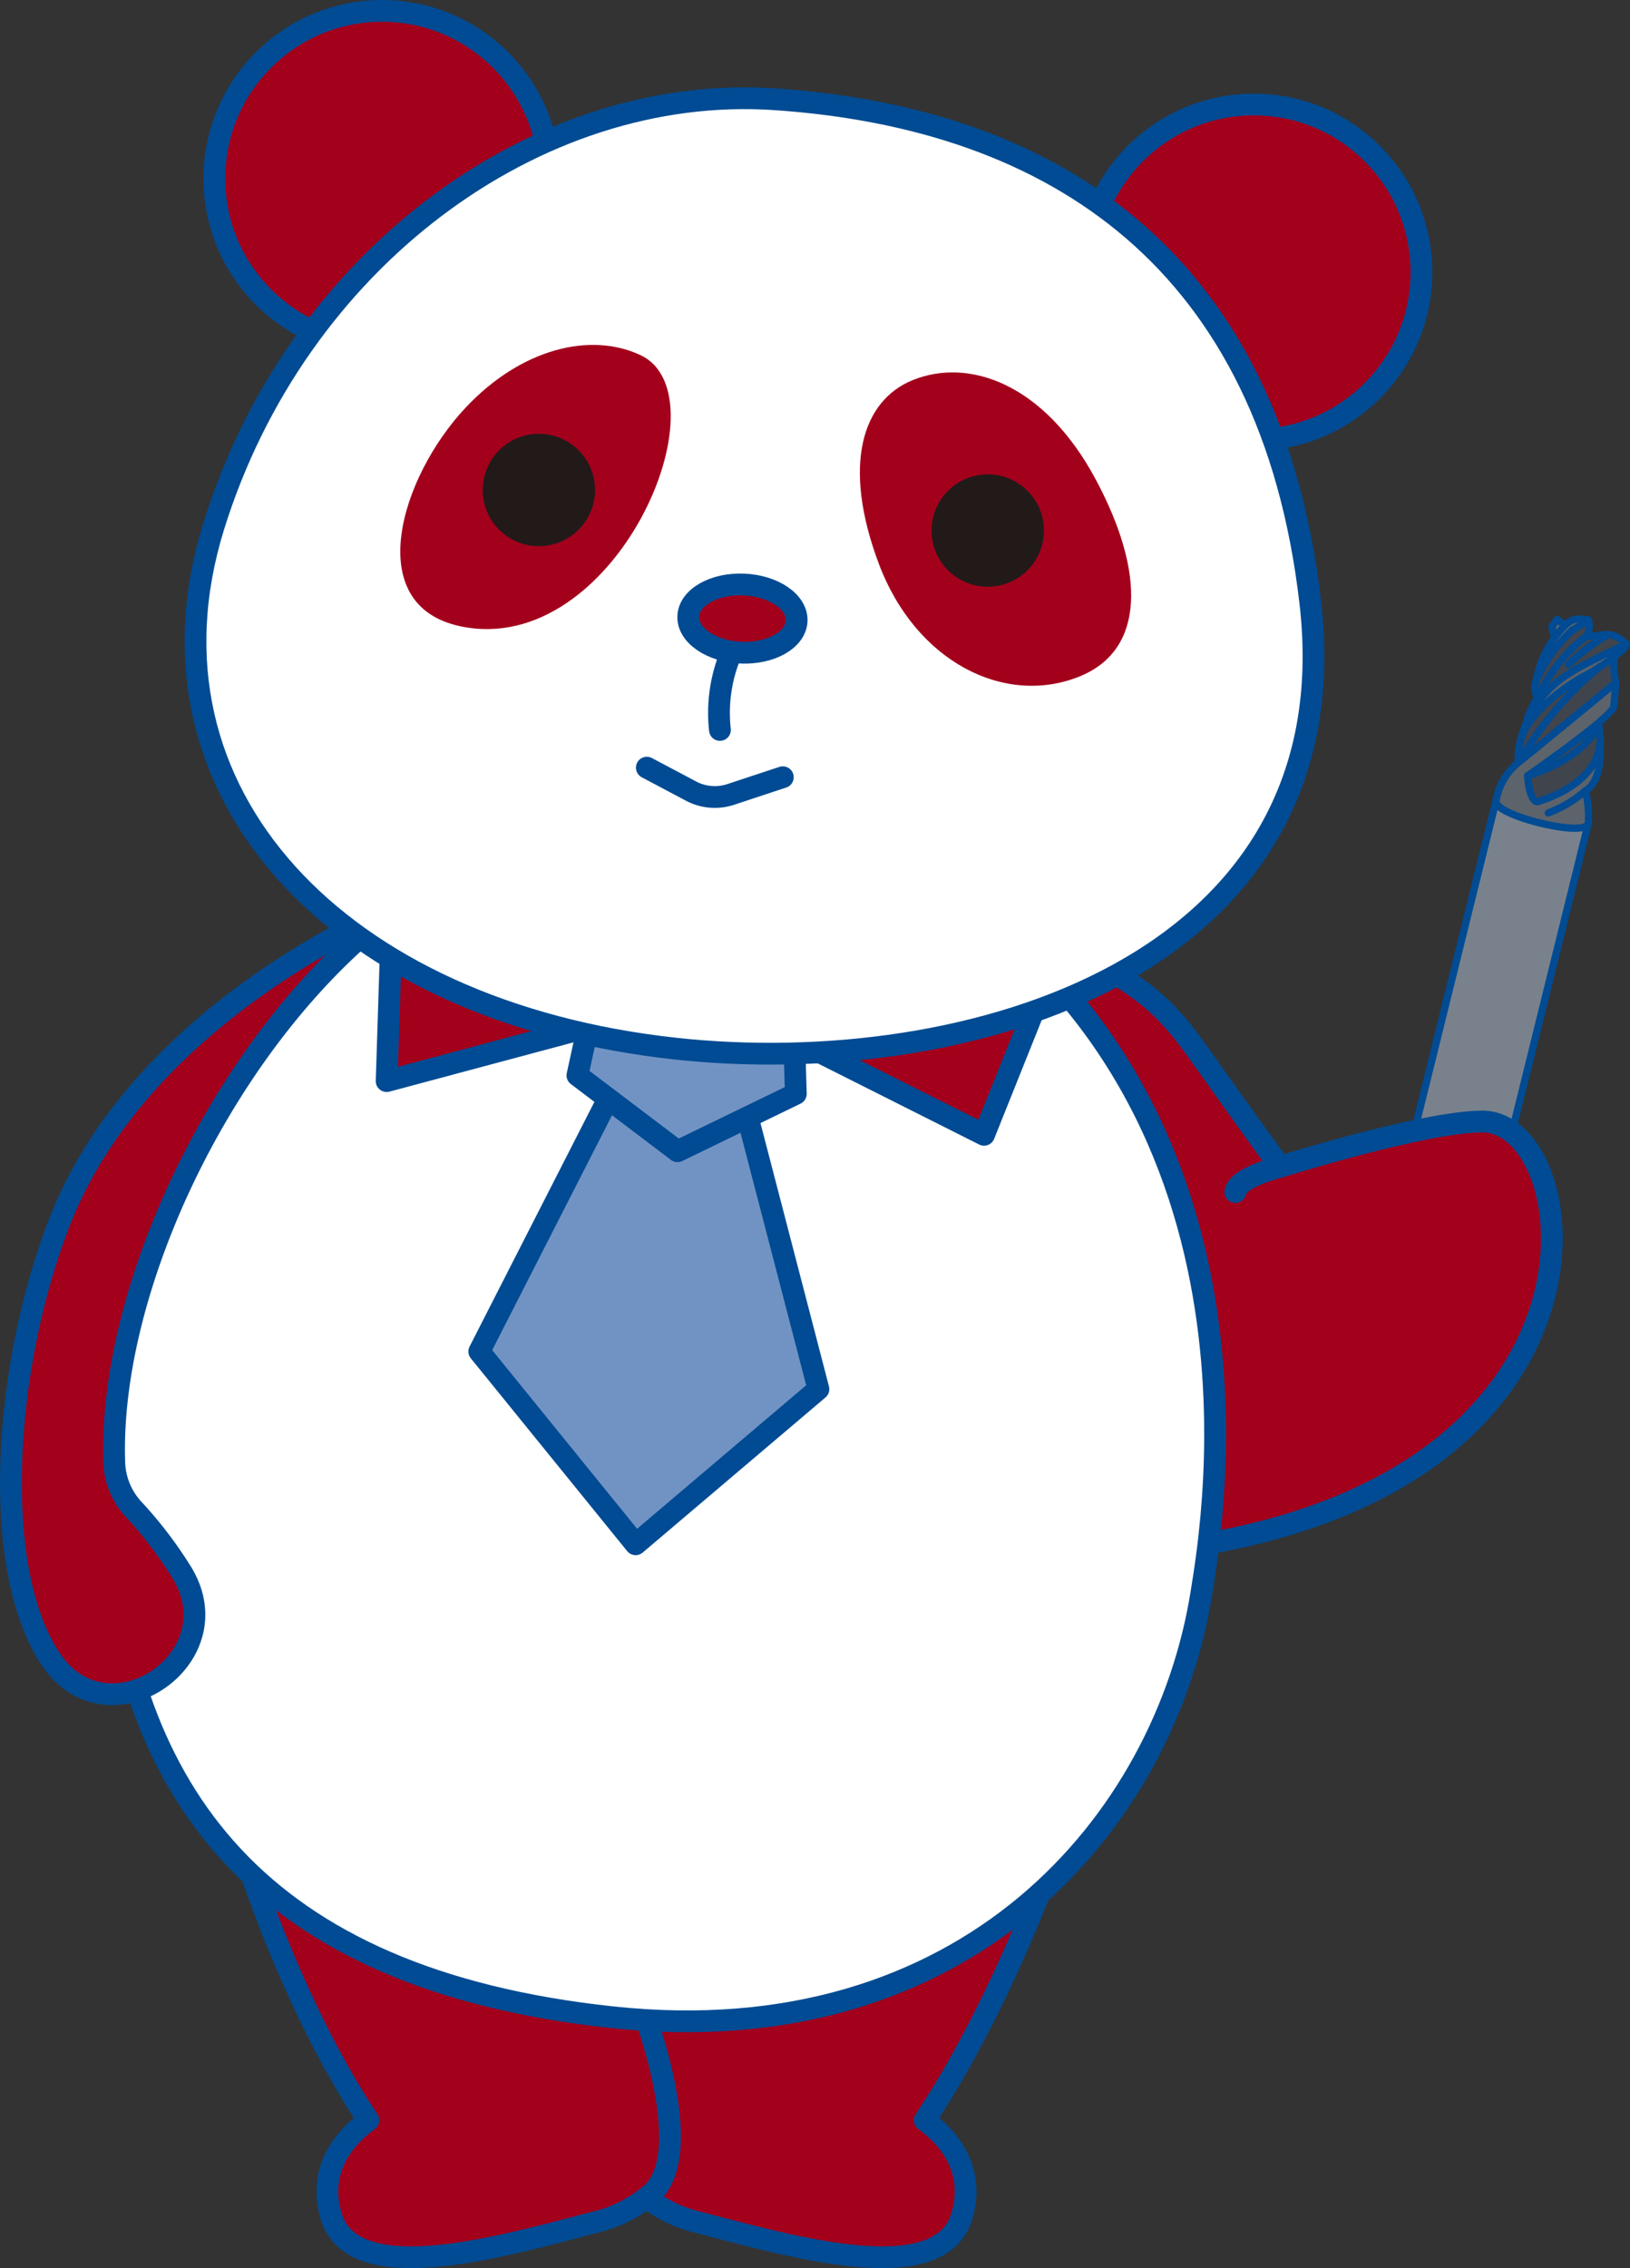 <svg xmlns="http://www.w3.org/2000/svg" width="112.337" height="156.292" viewBox="0 0 112.337 156.292">
  <rect x="0" y="0" width="112.337" height="156.292" fill="#333333" stroke="none"/>
  <g id="fig-panda" transform="translate(240.587 -466.967)">
    <path id="パス_1757" data-name="パス 1757" d="M-177.3,609.491c5.986-8.992,9.79-20.765,9.79-20.765l-28.959,2.673-28.456-2.673s3.3,11.773,9.288,20.765c-2.078,1.527-3.391,3.733-2.584,6.559,1.467,5.135,11.639,2.182,18.2.469a9.2,9.2,0,0,0,3.548-1.7,9.2,9.2,0,0,0,3.549,1.7c6.566,1.712,16.737,4.666,18.2-.469C-173.907,613.225-175.221,611.018-177.3,609.491Z" transform="translate(0.441 3.578)" fill="#a3001c" stroke="#004b93" stroke-linecap="round" stroke-linejoin="round" stroke-width="1.5"/>
    <path id="パス_1758" data-name="パス 1758" d="M-198.142,599.858s4.973,11.866.883,14.632" transform="translate(1.233 3.907)" fill="none" stroke="#004b93" stroke-linecap="round" stroke-linejoin="round" stroke-width="1.5"/>
    <g id="グループ_243" data-name="グループ 243" transform="translate(-144.995 509.625)">
      <path id="パス_1759" data-name="パス 1759" d="M-136.326,508.452l-.364.492.253.935,1.148-.686Z" transform="translate(148.045 -508.421)" fill="#5d636b" stroke="#004b93" stroke-linecap="round" stroke-linejoin="round" stroke-width="0.5"/>
      <path id="パス_1760" data-name="パス 1760" d="M-133.434,515.028s.173,1.453.167,1.831a18.1,18.1,0,0,1-.726,2.312l-3.7,2.349-1.435-.909,1.424-3.638Z" transform="translate(147.973 -508.227)" fill="#40444d" stroke="#004b93" stroke-linecap="round" stroke-linejoin="round" stroke-width="0.5"/>
      <rect id="長方形_125" data-name="長方形 125" width="6.546" height="31.306" transform="matrix(0.971, 0.24, -0.24, 0.971, 7.517, 12.497)" fill="#79828c" stroke="#004b93" stroke-linecap="round" stroke-linejoin="round" stroke-width="0.5"/>
      <path id="パス_1761" data-name="パス 1761" d="M-137.58,518.089" transform="translate(148.019 -508.136)" fill="#96a7b1" stroke="#004b93" stroke-linecap="round" stroke-linejoin="round" stroke-width="0.5"/>
      <path id="パス_1762" data-name="パス 1762" d="M-137.734,512.656a10.552,10.552,0,0,1,3.6-4.179c-.741-.075-1.107-.179-1.727.5A7.231,7.231,0,0,0-137.734,512.656Z" transform="translate(148.014 -508.422)" fill="#5d636b" stroke="#004b93" stroke-linecap="round" stroke-linejoin="round" stroke-width="0.5"/>
      <path id="パス_1763" data-name="パス 1763" d="M-132.3,510.775a4.806,4.806,0,0,0,.1,1.948l-1.242,2.431s-5.436,3.84-5.416,3.758a5.031,5.031,0,0,1,.042-2.058,12.355,12.355,0,0,1,3.957-5.749" transform="translate(147.978 -508.352)" fill="#40444d" stroke="#004b93" stroke-linecap="round" stroke-linejoin="round" stroke-width="0.5"/>
      <path id="パス_1764" data-name="パス 1764" d="M-134.135,508.475a1.559,1.559,0,0,1-.1,1.111c-.28.659-3.219,4.534-3.219,4.534a1.44,1.44,0,0,1-.278-1.466,11,11,0,0,1,2.475-3.461A8.689,8.689,0,0,0-134.135,508.475Z" transform="translate(148.012 -508.42)" fill="#40444d" stroke="#004b93" stroke-linecap="round" stroke-linejoin="round" stroke-width="0.5"/>
      <path id="パス_1765" data-name="パス 1765" d="M-138.339,515.263s1.532-3.958,4.12-5.706c.969.147,1.538-.585,2.717.556l-5.23,3.6Z" transform="translate(147.996 -508.391)" fill="#40444d" stroke="#004b93" stroke-linecap="round" stroke-linejoin="round" stroke-width="0.5"/>
      <path id="パス_1766" data-name="パス 1766" d="M-138.816,516.874c.591-2.388,3.961-4.351,4.693-4.723s2.663-1.7,2.636-2.057c0,0-3.028,1.406-3.836,1.965A7.456,7.456,0,0,0-138.816,516.874Z" transform="translate(147.982 -508.373)" fill="#5d636b" stroke="#004b93" stroke-linecap="round" stroke-linejoin="round" stroke-width="0.5"/>
      <path id="パス_1767" data-name="パス 1767" d="M-140.418,520.793a4.36,4.36,0,0,1,1.594-2.661c.592-.446,6.671-5.465,6.671-5.465l-.161,1.708c-.429.913-5.926,4.714-5.926,4.714s.059,1.629.628,1.8c0,0,4.153-1.058,4.338-4.042,0,0,.308,2.523-.986,3.28a7.371,7.371,0,0,1,.2,2.239c-.162.654-2.379.221-3.368-.023S-140.575,521.43-140.418,520.793Z" transform="translate(147.934 -508.297)" fill="#5d636b" stroke="#004b93" stroke-linecap="round" stroke-linejoin="round" stroke-width="0.5"/>
      <path id="パス_1768" data-name="パス 1768" d="M-134.364,519.912a8.444,8.444,0,0,1-2.561,1.529" transform="translate(148.038 -508.082)" fill="#96a7b1" stroke="#004b93" stroke-linecap="round" stroke-linejoin="round" stroke-width="0.5"/>
      <path id="パス_1769" data-name="パス 1769" d="M-138.87,518.163a24,24,0,0,1,5.557-6.56" transform="translate(147.98 -508.328)" fill="none" stroke="#004b93" stroke-linecap="round" stroke-linejoin="round" stroke-width="0.5"/>
      <path id="パス_1770" data-name="パス 1770" d="M-138.3,519.007s3.784-1.018,4.9-3.555" transform="translate(147.997 -508.214)" fill="none" stroke="#004b93" stroke-linecap="round" stroke-linejoin="round" stroke-width="0.5"/>
      <path id="パス_1771" data-name="パス 1771" d="M-132.935,509.526a13.081,13.081,0,0,0-2.64,2" transform="translate(148.078 -508.389)" fill="#96a7b1" stroke="#004b93" stroke-linecap="round" stroke-linejoin="round" stroke-width="0.5"/>
    </g>
    <path id="パス_1772" data-name="パス 1772" d="M-173.786,528.608c10.453,3.852,11.737,5.922,14.855,10.324s4.768,6.634,4.768,6.634,9.878-3.111,13.937-3.117c7.079-.011,10.453,24.758-20.54,29.343C-191.151,576.285-173.786,528.608-173.786,528.608Z" transform="translate(1.807 1.8)" fill="#a3001c" stroke="#004b93" stroke-linecap="round" stroke-linejoin="round" stroke-width="1.5"/>
    <path id="パス_1773" data-name="パス 1773" d="M-209.043,523.85q-1.452,1.178-2.8,2.319c-18.566,15.677-22.873,26.027-21.625,43.916,1.309,18.756,10.469,31.609,34.894,34.226s38.067-13.427,40.6-29.212c.822-5.117,6.07-35.547-20.972-50.813" transform="translate(0.182 1.66)" fill="#fff" stroke="#004b93" stroke-linecap="round" stroke-linejoin="round" stroke-width="1.5"/>
    <path id="パス_1774" data-name="パス 1774" d="M-214.3,527.7l-.385,11.991,14.11-3.779-3.7-7.556Z" transform="translate(0.744 1.774)" fill="#a3001c" stroke="#004b93" stroke-linecap="round" stroke-linejoin="round" stroke-width="1.5"/>
    <path id="パス_1775" data-name="パス 1775" d="M-186.764,537.14l12.427,6.245,3.985-9.947-10-5.552Z" transform="translate(1.569 1.779)" fill="#a3001c" stroke="#004b93" stroke-linecap="round" stroke-linejoin="round" stroke-width="1.5"/>
    <path id="パス_1776" data-name="パス 1776" d="M-197.707,571.242l-10.776-13.285,9.143-17.918,9.1.79,5.131,19.723Z" transform="translate(0.927 2.138)" fill="#7193c4" stroke="#004b93" stroke-linecap="round" stroke-linejoin="round" stroke-width="1.5"/>
    <path id="パス_1777" data-name="パス 1777" d="M-200.45,532.464l-1.464,6.691,1.463,1.108,5.436,4.119,8.154-3.956-.209-6.916Z" transform="translate(1.121 1.914)" fill="#7193c4" stroke="#004b93" stroke-linecap="round" stroke-linejoin="round" stroke-width="1.5"/>
    <path id="パス_1778" data-name="パス 1778" d="M-213.15,527.661s-17.672,6.966-23.394,21.893c-3.883,10.13-4.673,23.924-.5,30.036,3.9,5.718,12.584-.064,9.012-5.992a28.243,28.243,0,0,0-3.342-4.393,4.952,4.952,0,0,1-1.332-3.123C-233.189,553.686-224.741,536.177-213.15,527.661Z" transform="translate(0 1.772)" fill="#a3001c" stroke="#004b93" stroke-linecap="round" stroke-linejoin="round" stroke-width="1.5"/>
    <circle id="楕円形_32" data-name="楕円形 32" cx="11.554" cy="11.554" r="11.554" transform="translate(-225.813 467.717)" fill="#a3001c" stroke="#004b93" stroke-linecap="round" stroke-linejoin="round" stroke-width="1.5"/>
    <circle id="楕円形_33" data-name="楕円形 33" cx="11.554" cy="11.554" r="11.554" transform="translate(-165.732 474.169)" fill="#a3001c" stroke="#004b93" stroke-linecap="round" stroke-linejoin="round" stroke-width="1.5"/>
    <path id="パス_1779" data-name="パス 1779" d="M-194.395,539.054c-23.242-2.526-37.511-17.643-31.841-35.963s22.176-30.59,38.718-29.456c19.326,1.323,34.153,11.159,36.872,34.69C-147.742,533.46-174.331,541.234-194.395,539.054Z" transform="translate(0.365 0.173)" fill="#fff" stroke="#004b93" stroke-linecap="round" stroke-linejoin="round" stroke-width="1.5"/>
    <path id="パス_1780" data-name="パス 1780" d="M-209.623,509.463c-6.809-1.431-4.18-10.239.358-15.071,3.814-4.06,8.581-5.232,12.033-3.622C-191.229,493.57-198.954,511.705-209.623,509.463Z" transform="translate(0.771 0.661)" fill="#a3001c"/>
    <path id="パス_1781" data-name="パス 1781" d="M-179.366,492.446c3.887-1.578,9.079.258,12.6,6.817,3.47,6.459,3.4,11.78-1.092,13.6-5.133,2.081-11.294-.972-13.845-7.772S-182.84,493.858-179.366,492.446Z" transform="translate(1.68 0.715)" fill="#a3001c"/>
    <ellipse id="楕円形_34" data-name="楕円形 34" cx="2.35" cy="3.738" rx="2.35" ry="3.738" transform="translate(-193.253 511.782) rotate(-87.572)" fill="#a3001c" stroke="#004b93" stroke-linecap="round" stroke-linejoin="round" stroke-width="1.5"/>
    <path id="パス_1782" data-name="パス 1782" d="M-191.589,510.671a10.59,10.59,0,0,0-.783,5.324" transform="translate(1.402 1.27)" fill="#a3001c" stroke="#004b93" stroke-linecap="round" stroke-linejoin="round" stroke-width="1.5"/>
    <path id="パス_1783" data-name="パス 1783" d="M-197.267,518.367l3.051,1.617a3.492,3.492,0,0,0,2.727.229l3.593-1.187" transform="translate(1.259 1.498)" fill="none" stroke="#004b93" stroke-linecap="round" stroke-linejoin="round" stroke-width="1.5"/>
    <circle id="楕円形_35" data-name="楕円形 35" cx="3.871" cy="3.871" r="3.871" transform="translate(-207.32 496.86)" fill="#211a19"/>
    <circle id="楕円形_36" data-name="楕円形 36" cx="3.871" cy="3.871" r="3.871" transform="translate(-176.384 499.654)" fill="#211a19"/>
    <path id="パス_1784" data-name="パス 1784" d="M-154.78,545.079s-2.945.711-3.092,1.744" transform="translate(2.424 2.287)" fill="none" stroke="#004b93" stroke-linecap="round" stroke-linejoin="round" stroke-width="1.5"/>
  </g>
</svg>
